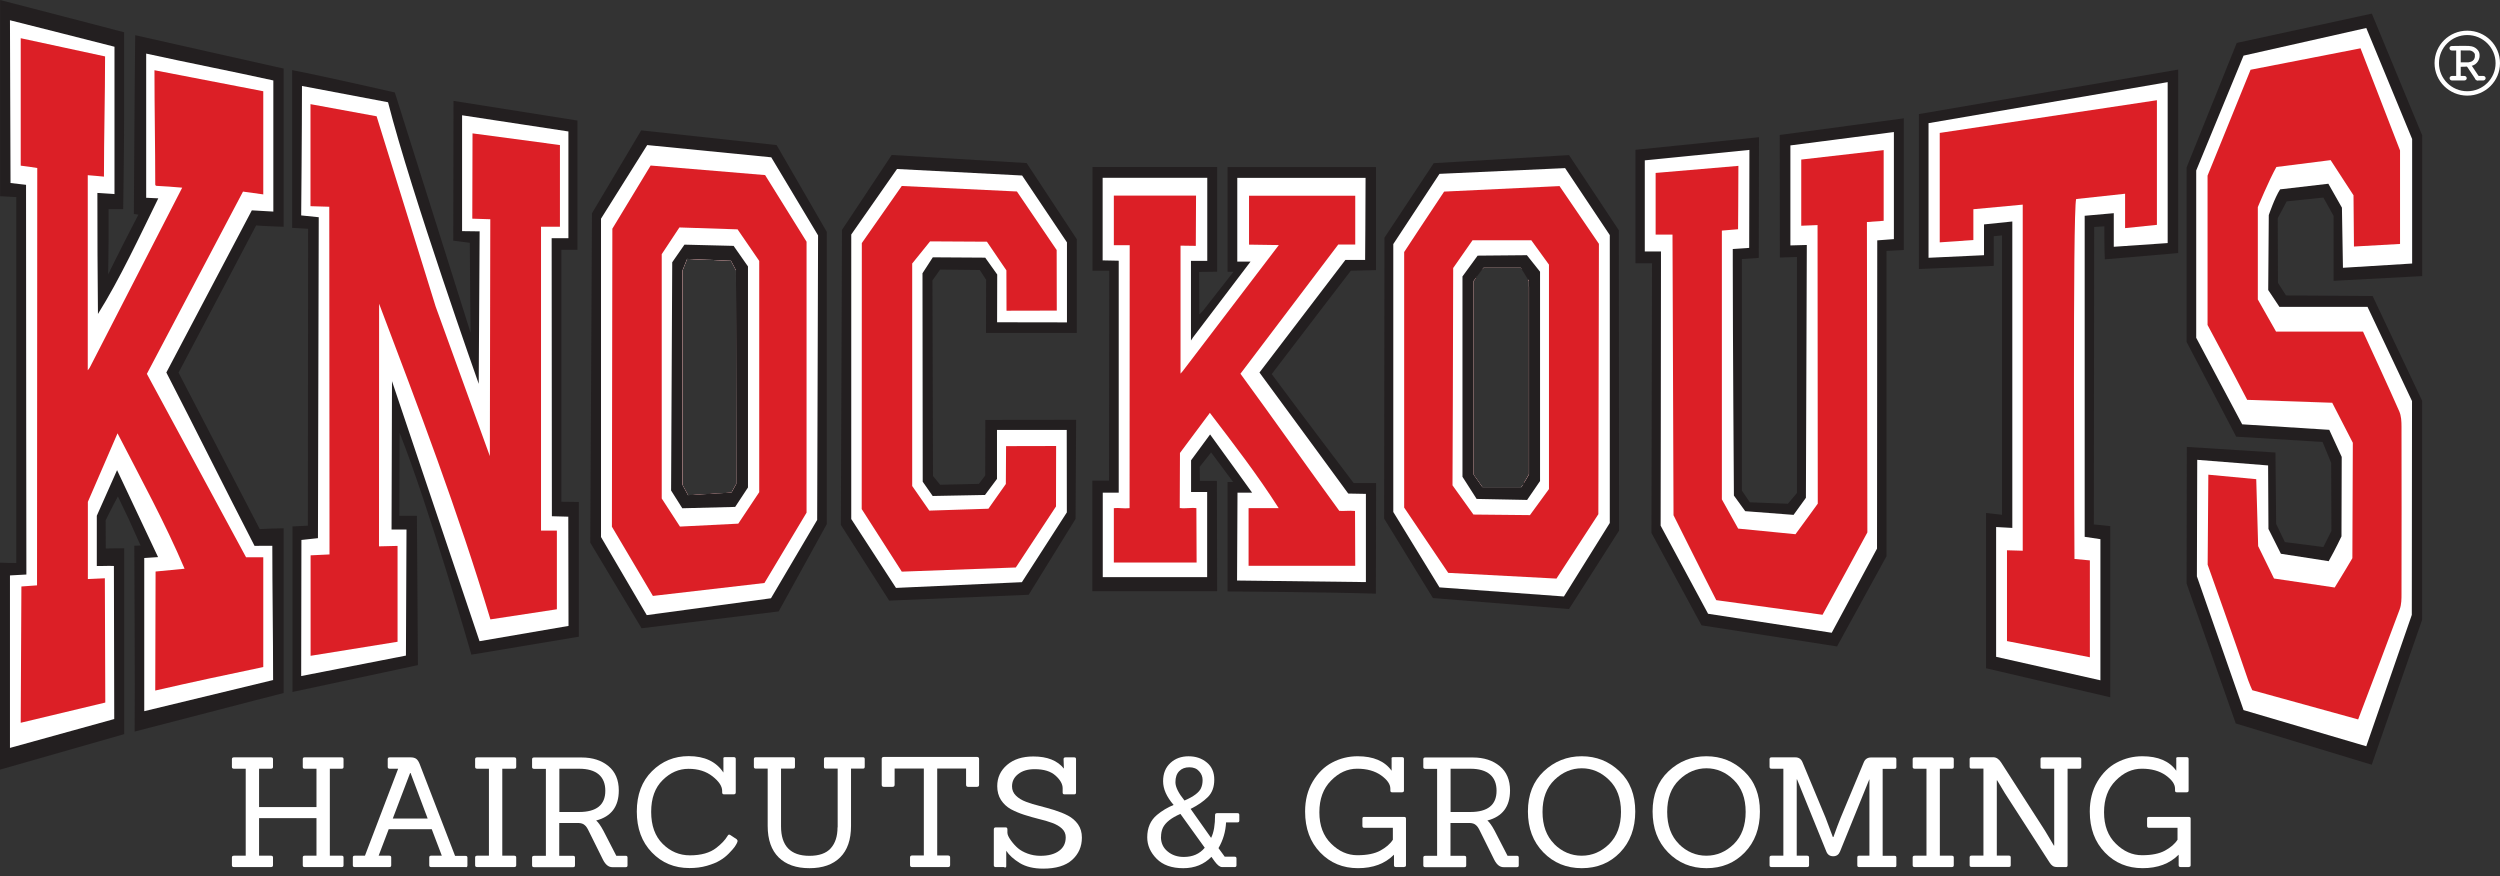 <svg fill="none" height="68" viewBox="0 0 194 68" width="194" xmlns="http://www.w3.org/2000/svg"><rect x="0" y="0" width="194" height="68" fill="#333333" stroke="none"/><g fill="#231f20"><path d="m8.207 42.563c.395 0 1.063-.026 1.432-.017v7.046 7.377c-1.59.454-8.005 2.293-9.639 2.756 0-2.668 0-5.502 0-8.145v-7.918c.237.018.975.026 1.265.026 0-4.657 0-9.749 0-14.405v-13.987c-.264 0-1.002-.07-1.256-.07v-15.225c1.608.419 3.207.837 4.806 1.247 1.599.419 3.207.828 4.815 1.256v6.775c0 2.258-.07 6.95-.07 6.95h-1.133v2.285c0 .776-.035 2.764-.035 2.764s.141-.218.185-.366c.36-.715.712-1.421 1.063-2.119.351-.698 1.098-2.136 1.098-2.136l-.351-.052s.07-11.545.105-13.874c1.915.427 3.822.863 5.729 1.291 1.915.436 3.866.863 5.79 1.299v12.278c-.554-.018-1.511-.052-2.135-.105-1.01 1.918-1.959 3.724-2.97 5.642-1.01 1.927-2.03 3.854-3.049 5.781 1.046 2.023 2.1 4.037 3.146 6.061 1.046 2.023 2.1 4.046 3.154 6.078.439-.026 1.441-.061 1.854-.061v12.784c-1.889.471-9.586 2.494-11.563 2.991.035-2.511-.026-14.423-.026-14.423s.281 0 .483-.017c-.193-.41-.694-1.587-.94-2.102-.237-.506-.545-1.134-.817-1.7-.387.706-.949 1.849-.949 1.849s0 1.491.009 2.189z"/><path d="m184.062 59.349-10.57-3.209-3.813-10.857.017-10.604 6.88.436.053 5.537.676 1.413 2.988.384.624-1.247-.018-5.284-.668-1.622-6.704-.41-3.848-7.351v-13.542s2.627-6.514 3.892-9.662c3.418-.741 10.483-2.276 10.483-2.276l3.91 9.453v10.918l-6.88.366v-5.04l-.791-1.421-2.847.296-.694 1.308.018 5.014.623.977 6.722.044 3.84 8.127v17.004l-3.91 11.249z"/><path d="m43.565 38.935c.439 0 .914.017 1.353.017v10.455l-8.339 1.395s-3.339-11.624-5.571-17.213c0 2.075-.018 6.435-.018 6.435h1.362l.079 11.589-9.736 2.084v-12.845l1.195-.061s.018-15.391.018-23.038c-.439-.017-.712-.052-1.239-.07v-12.243c2.724.532 7.97 1.735 7.97 1.735l5.878 18.643s-.061-4.866-.061-6.976c-.448-.052-.738-.105-1.283-.166 0-3.523.018-7.194.018-10.848 3.216.506 6.405 1.012 9.621 1.526v10.028c-.501 0-.571 0-1.248 0v19.559z"/><path d="m94.431 21.085-1.379.017.018 3.026v.27l.264-.262 2.381-3.043h-.457s0-5.276 0-8.127h11.519v7.996l-1.951.044s-4.094 5.328-6.141 8.023c2.082 2.817 6.361 8.458 6.361 8.458h1.74s-.018 5.642-.018 8.581c-3.831-.122-11.51-.174-11.51-.174v-8.493h.43l-1.705-2.293-.887 1.116.018 1.09h1.318l.018 8.563h-9.683v-8.581h1.292l.018-16.289h-1.3v-8.049h9.674v8.118z"/><path d="m128.204 20.431h-1.291v-8.807c3.172-.323 6.344-.645 9.586-.977 0 3.148-.018 9.365-.018 9.365l-1.309.087v17.972l.615.907 2.952.113.703-.837v-18.312l-1.326.044s-.009-6.313-.009-9.514c3.172-.427 6.361-.855 9.63-1.291v10.22l-1.344.07v23.692l-3.84 7.002-10.518-1.639-3.883-7.168.043-20.911z"/><path d="m163.756 54.108c-3.277-.767-9.639-2.25-9.639-2.25v-12.051l1.239.14v-21.678l-.641.061v2.302s-3.849.166-5.808.244v-12.025c6.678-1.142 13.347-2.293 20.121-3.453v14.24c-1.898.166-3.717.323-5.694.488-.044-.837-.035-2.564-.035-2.564l-.791.052-.026 23.082 1.274.131v13.263z"/><path d="m83.56 25.837h-7.047l.009-4.125-.492-.759-3.075-.035-.598.846.044 15.173.554.68 3.005-.07.492-.645.009-4.316 7.047-.009-.044 7.691-3.638 5.886-10.825.454-3.752-5.877.088-22.89 3.857-5.816 10.474.628 3.893 5.912z"/><path d="m52.948 37.601v-16.586l.369-.924 3.409.14.387.741.026 16.577-.378.68-3.383.201-.439-.82zm11.203-19.62-3.884-6.723-10.509-1.142-3.822 6.435-.132 25.558 3.98 6.645 10.641-1.308 3.734-6.776v-22.698z"/><path d="m114.349 21.818.114-.157c.115-.323.317-.61.659-.872h2.891c.36.253.536.576.598.968l.035.061v15.007l-.325.549c-.035.096-.071.201-.106.296h-.07l-.088.14h-3.031l-.686-.977v-15.016zm11.273-3.95c-1.309-1.979-2.574-3.889-3.866-5.834-3.506.209-7.011.419-10.5.628-1.3 1.962-3.822 5.781-3.822 5.781l-.026 21.8 3.787 6.165 10.561.855 3.884-6.087-.018-23.3z"/></g><path d="m.765 1.569c2.785.706 5.439 1.369 8.119 2.058v11.432c-.431-.026-.791-.052-1.327-.087 0 3.052.009 6.366.044 9.392 1.687-2.686 3.269-6.095 4.683-8.973-.413-.026-.527-.017-.94-.044 0-3.662 0-7.325 0-11.188 3.383.741 6.537 1.352 9.867 2.084v10.176c-.58-.035-1.089-.061-1.669-.096-2.197 4.168-4.393 8.336-6.634 12.583 2.267 4.395 4.569 9.043 6.845 13.455.518-.018.8 0 1.379-.009 0 3.584.061 6.784.061 10.42-3.286.793-6.607 1.596-9.999 2.416v-11.886c.281-.017.615-.035 1.072-.07-.993-2.075-2.135-4.561-3.181-6.749-.562 1.264-1.573 3.54-1.573 3.54v3.898c.36.017.87-.026 1.327 0 0 4.046.026 7.743.026 11.877-2.654.733-5.325 1.474-8.092 2.241v-13.385c.395-.026 1.274-.07 1.274-.07s-.026-20.204-.026-30.241c-.51-.052-.712-.087-1.204-.14 0-4.151-.044-8.319-.044-12.635z" fill="#fff"/><path d="m174.099 4.317 9.524-2.145 3.559 8.615v9.662l-5.369.331-.079-4.665-1.054-1.857s-2.487.288-3.743.436c-.422.645-.879 1.997-.879 1.997l-.044 5.816.87 1.308h6.836c.307.636 3.453 7.307 3.453 7.307l-.017 16.594-3.533 10.194-9.524-2.808-3.62-10.377.026-9.043 5.5.436.027 4.927.966 1.927s2.381.366 3.708.576c.554-.985.993-1.927.993-1.927l.018-6.165-.967-2.102-6.757-.427-3.567-6.714v-12.984z" fill="#fff"/><path d="m42.843 40.06 1.256.035.018 8.476-6.906 1.186-6.792-20.178-.035 11.511h1.16l-.044 9.784-8.128 1.587.018-10.56 1.283-.14.061-24.904-1.362-.14s.061-6.697.061-10.046c2.232.419 4.411.837 6.678 1.264 1.81 7.098 7.038 21.852 7.038 21.852l.07-11.833-1.362-.018s0-3.131 0-4.578v-4.412c2.803.427 5.5.837 8.251 1.256v8.284h-1.3l.018 21.565z" fill="#fff"/><path d="m105.95 20.17h-1.547s-4.419 5.781-6.669 8.738c2.241 3.035 6.889 9.392 6.889 9.392l1.371.026v6.845l-9.999-.122.035-6.819h1.133s-2.153-3-3.26-4.517c-.553.75-1.028 1.395-1.476 2.006v2.459h1.248v6.61h-8.101v-6.558h1.239v-17.998l-1.248-.026v-6.409h8.119v6.444h-1.265v6.183l.167-.253 4.455-5.869h-1.028s0-4.299 0-6.497h9.955c0 2.006-.035 6.357-.035 6.357z" fill="#fff"/><path d="m128.901 19.515h-1.265v-7.072c2.653-.262 5.333-.532 8.119-.811 0 2.511-.018 7.604-.018 7.604l-1.274.087v1.212c0 5.398.088 17.92.088 17.92l.878 1.212 3.752.288.958-1.325.07-19.62-1.274.035s0-5.119 0-7.761c2.61-.34 5.272-.68 8.031-1.038v8.31l-1.291.096-.018 23.919-3.515 6.531-9.595-1.474-3.681-6.837s.026-13.638.026-19.978v-1.291z" fill="#fff"/><path d="m168.211 18.862c-1.353.096-2.697.192-4.182.288v-2.607c-.835.079-1.52.14-2.258.201v24.913l1.221.183v10.952c-2.715-.61-5.378-1.212-8.093-1.823v-10.072l1.257.07s0-15.844 0-23.78c-.747.079-1.415.14-2.197.227v2.389c-1.493.07-2.855.131-4.305.201v-10.447c6.15-1.055 12.301-2.11 18.557-3.183v12.496z" fill="#fff"/><path d="m66.058 18.198 3.55-5.084 9.709.506 3.479 5.188v6.209l-5.421-.009.009-3.706-.931-1.308-4.068-.026-.8 1.238.018 16.176.773 1.107 4.059-.079.931-1.247v-3.802h5.412l.009 6.401-3.488 5.415-9.771.445-3.471-5.345z" fill="#fff"/><path d="m52.947 37.601v-16.585l.369-.924 3.409.14.387.741.026 16.577-.378.68-3.383.201-.439-.82zm6.906-25.393-9.63-.951-3.585 5.712v24.704l3.55 6.06 9.639-1.308 3.585-6.078.07-22.079-3.638-6.069z" fill="#fff"/><path d="m114.348 21.818.115-.157c.114-.323.316-.61.659-.872h2.89c.361.253.536.576.598.968l.035.061v15.007l-.325.549c-.035.096-.07.201-.106.296h-.07l-.088.14h-3.031l-.685-.977v-15.016zm7.091-8.772-9.735.445-3.585 5.45v20.789l3.585 5.851 9.656.706 3.559-5.703v-22.341l-3.48-5.215z" fill="#fff"/><path d="m8.084 13.708c-.483-.035-.808-.087-1.274-.113v14.911.227s.07-.079.141-.183c2.372-4.613 4.736-9.217 7.187-13.987-.756-.061-1.344-.113-1.986-.14-.061 0-.105-.052-.105-.113 0-2.851-.061-5.912-.061-8.86 2.803.541 5.702 1.107 8.444 1.631v8.005c-.633-.087-1.019-.148-1.573-.218-2.487 4.735-4.929 9.322-7.46 14.144 2.539 4.7 5.105 9.444 7.697 14.231h1.336v8.52c-2.759.576-5.571 1.177-8.383 1.823 0-3.008.026-6.217.026-9.235.782-.07 1.3-.131 2.249-.218-1.52-3.575-3.357-6.924-5.202-10.508-1.309 3.034-2.302 5.319-2.302 5.319v5.991l1.318-.061.035 9.644s-4.332 1.029-6.564 1.57l.053-10.577 1.213-.087s.018-21.521.018-32.386c-.448-.07-.764-.122-1.283-.183 0-3.192 0-6.584 0-9.889 2.214.488 4.42.942 6.546 1.413 0 3.096-.088 6.217-.088 9.348z" fill="#dc1f26"/><path d="m174.636 5.415s5.702-1.116 8.54-1.666c.58 1.491 3.067 7.926 3.067 7.926v7.255l-3.576.201-.035-3.976-1.775-2.729s-2.715.349-4.209.532c-.58 1.029-1.441 3.113-1.441 3.113v7.168l1.415 2.494h6.748c.957 2.093 1.906 4.125 2.811 6.183.159.357.176.802.176 1.212.009 4.308.009 8.624 0 12.932 0 .41 0 .846-.14 1.221-1.037 2.808-2.109 5.607-3.225 8.546-2.715-.75-5.43-1.5-8.216-2.267-.096-.227-.219-.488-.316-.767-.958-2.843-3.146-8.973-3.146-8.973l.053-6.985 3.717.349.149 5.197 1.23 2.511s3.085.462 4.71.698c.492-.785 1.371-2.276 1.371-2.276l.035-8.956-1.599-3.104s-4.35-.148-6.599-.227c-.975-1.892-3.075-5.808-3.075-5.808v-11.589l3.33-8.197z" fill="#dc1f26"/><path d="m38.012 35.386.035-18.373-1.397-.044.018-6.619 6.783.907v6.34h-1.467v23.579h1.23v6.104c-1.713.262-3.409.514-5.158.785-2.504-8.354-5.58-16.42-8.637-24.495 0 6.226-.009 18.827-.009 18.827l1.441-.035v7.438l-6.748 1.09v-7.796l1.467-.07-.018-26.98-1.458-.044v-7.918l5.131.942 4.578 14.754 4.209 11.615z" fill="#dc1f26"/><path d="m96.925 15.19h8.242v3.784h-1.318s-5.052 6.679-7.591 10.028c2.548 3.479 5.096 7.116 7.67 10.639.334.035.721-.035 1.222.009 0 1.343.017 2.878.017 4.255h-8.277c0-1.465 0-3.052 0-4.473h2.337c-1.687-2.642-3.479-4.953-5.342-7.395-.782 1.038-2.32 3.113-2.32 3.113s-.018 2.939-.018 4.273c.474.061.861-.044 1.292.009 0 1.343.018 2.869.018 4.221h-6.423v-4.221c.413-.044.764.052 1.221 0 0-6.749.009-20.405.009-20.405h-1.23s0-2.59 0-3.846h6.379c0 1.238-.018 3.898-.018 3.898l-1.186-.017v9.932l.176-.201 7.451-9.775-2.311-.035v-3.784z" fill="#dc1f26"/><path d="m133.178 46.565c-1.072-2.084-3.313-6.584-3.313-6.584l-.079-21.774h-1.309v-4.787c2.109-.183 4.226-.357 6.423-.549 0 1.657-.026 4.918-.026 4.918l-1.257.105v20.858c.36.645.8 1.43 1.265 2.267 1.459.14 2.918.288 4.447.436.492-.654 1.73-2.372 1.73-2.372l-.017-21.617-1.265.052s0-3.436 0-5.136c2.126-.244 4.208-.48 6.396-.733v5.485l-1.3.096.035 24.085s-3.277 6.052-3.479 6.392c-2.716-.375-5.404-.75-8.234-1.134z" fill="#dc1f26"/><path d="m167.358 17.449c-.799.078-1.546.157-2.451.253v-2.668c-1.389.148-2.601.279-3.796.41-.281.811-.132 27.93-.132 27.93l1.195.113v7.517c-2.17-.427-4.261-.837-6.432-1.256v-7.046l1.222.035s0-17.867 0-26.858c-1.283.122-2.505.235-3.831.357v2.389c-.923.061-1.731.122-2.61.183v-8.493c5.597-.846 11.177-1.683 16.853-2.538v9.679z" fill="#dc1f26"/><path d="m69.977 14.432 8.936.427 3.084 4.543.009 4.7-3.901.009-.009-3.131-1.511-2.224-4.411-.026-1.388 1.718v17.266l1.327 1.91 4.587-.148 1.353-1.918.018-2.939 3.884-.009-.009 4.691-3.119 4.735-8.848.323-3.111-4.857.009-20.64z" fill="#dc1f26"/><path d="m53.388 38.421-.439-.82v-16.586l.369-.924 3.409.14.387.741.026 16.577-.378.68-3.383.201zm5.984-24.835-8.883-.741-2.97 4.901-.035 23.126 3.181 5.372 8.655-1.003 3.269-5.459v-21.024z" fill="#dc1f26"/><path d="m118.224 37.671h-.07l-.088.14h-3.031l-.685-.977v-15.016l.114-.157c.114-.323.316-.61.659-.872h2.891c.36.253.536.576.597.968l.035.061v15.007l-.325.549c-.035.096-.07.201-.105.296zm2.786-23.23c-3.014.14-5.949.288-8.945.427-.861 1.273-3.102 4.691-3.102 4.691v19.829l3.418 5.066 8.4.445 3.251-4.997.044-20.98c-1.028-1.508-2.038-2.991-3.057-4.482z" fill="#dc1f26"/><path d="m53.389 38.421-.439-.82v-16.585l.369-.924 3.409.14.387.741.026 16.577-.378.68-3.383.201zm3.84-20.623-4.508-.148-1.371 2.075v18.957l1.415 2.18 4.525-.227 1.626-2.442v-17.946l-1.687-2.459z" fill="#fff"/><path d="m118.654 22.253v14.562l-.325.549c-.036.096-.071.201-.106.296h-.07l-.088.14h-3.031l-.686-.977v-15.016l.114-.157c.115-.323.317-.61.659-.872h2.891c.36.253.536.576.598.968l.035.061v.436zm.184-3.61h-4.569c-.553.802-1.028 1.474-1.502 2.154 0 5.032-.053 16.865-.053 16.865l1.625 2.267 4.385.044 1.476-2.023v-17.414c-.474-.663-.958-1.325-1.371-1.892z" fill="#fff"/><path d="m56.769 38.22-3.383.201-.439-.82v-16.585l.369-.924 3.409.14.387.741.026 16.577-.378.68zm.167-19.14-3.822-.096-.949 1.369-.088 17.71.87 1.378 4.103-.105.993-1.509v-17.152l-1.116-1.596z" fill="#231f20"/><path d="m118.654 22.253v14.562l-.325.549-.176.296-.087.14h-3.032l-.685-.977v-15.016l.114-.157.659-.872h2.891l.597.968.036.061v.436zm-.184-2.45-3.805.035-1.177 1.613v15.548l1.098 1.718 3.919.078s.685-.994 1.002-1.465v-16.245l-1.028-1.291z" fill="#231f20"/><g fill="#fff"><path d="m191.46 2.72c-1.212 0-2.196.977-2.196 2.18s.984 2.18 2.196 2.18c1.213 0 2.197-.977 2.197-2.18s-.984-2.18-2.197-2.18zm0 4.7c-1.397 0-2.539-1.125-2.539-2.52s1.133-2.52 2.539-2.52 2.54 1.125 2.54 2.52-1.134 2.52-2.54 2.52z"/><path d="m190.6 3.872v2.154c0 .087.079.183.176.174.096 0 .176-.078.176-.174v-2.154c0-.087-.08-.174-.176-.174-.097 0-.176.078-.176.174z"/><path d="m190.239 3.924c.422-.009.853-.017 1.283-.009h.097.035c.026 0 .044.009.07.017.018 0 .035.009.053.017.009 0 .018 0 .026.009-.035-.017.027 0 0 0 .035.017.071.035.106.061.009 0 .035.017 0 0 0 0 .017.009.017.017.009.009.027.026.035.035.018.017.036.035.044.052 0 .009.009.017.018.026 0 0 0 .017.009.017 0-.026.017.035 0 0 0 .017.009.035.017.052v.026s0 .044 0 .017 0 .009 0 .017v.035.052.035c0 .026.009-.044 0 0 0 .044-.017.078-.026.113 0 0 0 .026-.009.026 0 .017-.017.035-.026.052s-.018.035-.027.044c0 .009-.017.017-.026.026-.017.017-.026.026-.044.044 0 0-.017.009-.017.017-.018.009-.036.026-.053.035l-.062.026c-.008 0-.017 0-.026.009-.018 0-.035.009-.053.017-.044.009-.088.017-.123.026 0 0-.017 0-.026 0 .026 0 .026 0 .017 0 0 0-.008 0-.017 0-.018 0-.035 0-.044 0-.035 0-.07 0-.105 0-.08 0-.159 0-.238 0-.096 0-.193 0-.29 0-.088 0-.184.078-.175.174 0 .096.079.174.175.174.229 0 .466 0 .703-.026.194-.026.387-.07.536-.183.158-.122.264-.288.308-.488.035-.192.026-.41-.097-.567-.123-.166-.299-.279-.501-.323-.149-.035-.307-.035-.465-.035-.15 0-.29 0-.44 0-.211 0-.43 0-.641.009-.088 0-.185.078-.176.174 0 .096.079.174.176.174z"/><path d="m191.444 5.171c.193.288.378.567.571.855.027.044.053.078.079.122.053.078.158.113.237.061.08-.052.115-.157.062-.235-.193-.288-.378-.567-.571-.855-.027-.044-.053-.078-.079-.122-.053-.078-.158-.113-.237-.061-.08.052-.115.157-.062.235z"/><path d="m190.266 6.243h.852.123c.088 0 .184-.078.176-.174 0-.096-.079-.174-.176-.174-.281 0-.562 0-.852 0h-.123c-.088 0-.185.078-.176.174 0 .096.079.174.176.174z"/><path d="m192.261 6.243h.448c.088 0 .176-.078.176-.174s-.079-.174-.176-.174h-.448c-.088 0-.185.078-.176.174 0 .096.079.174.176.174z"/><path d="m26.518 67.284h-2.882c-.097 0-.141-.044-.141-.14v-.602c0-.096.044-.14.141-.14h.923v-2.913h-4.455v2.913h.923c.105 0 .158.044.158.14v.602c0 .096-.053.14-.158.14h-2.873c-.105 0-.158-.044-.158-.14v-.602c0-.096.053-.14.158-.14h.914v-6.749h-.914c-.105 0-.158-.044-.158-.14v-.602c0-.096.053-.14.158-.14h2.873c.105 0 .158.044.158.14v.602c0 .096-.053.14-.158.14h-.923v2.974h4.455v-2.974h-.923c-.097 0-.141-.044-.141-.14v-.602c0-.096.044-.14.141-.14h2.882c.097 0 .141.044.141.14v.602c0 .096-.044.14-.141.14h-.923v6.749h.923c.097 0 .141.044.141.14v.602c0 .096-.044.14-.141.14z"/><path d="m33.186 63.517-1.327-3.532h-.035l-1.344 3.532zm2.97 3.767h-2.706c-.097 0-.141-.044-.141-.14v-.602c0-.096.044-.14.141-.14h.835l-.782-2.058h-3.339l-.782 2.058h.835c.097 0 .141.044.141.14v.602c0 .096-.044.14-.141.14h-2.697c-.097 0-.141-.044-.141-.14v-.602c0-.096.044-.14.141-.14h.8l2.575-6.749h-.65c-.105 0-.158-.044-.158-.14v-.602c0-.096.053-.14.158-.14h1.625c.193 0 .334.044.439.122.097.079.184.209.255.392l2.75 7.133h.817c.097 0 .141.044.141.14v.602c0 .096-.044.14-.141.14z"/><path d="m39.9 67.284h-2.873c-.105 0-.158-.044-.158-.14v-.602c0-.096.053-.14.158-.14h.914v-6.749h-.914c-.105 0-.158-.044-.158-.14v-.602c0-.096.053-.14.158-.14h2.873c.105 0 .158.044.158.14v.602c0 .096-.053.14-.158.14h-.923v6.749h.923c.105 0 .158.044.158.14v.602c0 .096-.053.14-.158.14z"/><path d="m43.406 63.011h1.529c1.353 0 2.038-.549 2.038-1.648 0-1.099-.676-1.709-2.038-1.709h-1.529v3.366zm5.158 4.282h-1.046c-.29 0-.527-.192-.721-.567l-1.125-2.267c-.097-.201-.193-.349-.307-.436-.105-.096-.255-.148-.448-.157h-1.52v2.546h1.081c.097 0 .141.044.141.14v.602c0 .096-.044.14-.141.14h-3.031c-.105 0-.158-.044-.158-.14v-.602c0-.096.053-.14.158-.14h.914v-6.749h-.914c-.105 0-.158-.044-.158-.14v-.602c0-.096.053-.14.158-.14h3.69c.852 0 1.546.227 2.082.671.536.445.8 1.081.8 1.892 0 1.247-.589 2.023-1.757 2.328.149.122.343.384.562.793l1.002 1.945h.729c.097 0 .141.044.141.14v.602c0 .096-.044.14-.141.14z"/><path d="m57.175 65.139s.061.07.061.113-.018.105-.053.174c-.035.079-.097.174-.176.296-.088.122-.237.288-.448.506-.211.218-.448.401-.703.549-.255.157-.589.288-1.01.41-.422.122-.87.174-1.344.174-1.169 0-2.135-.401-2.917-1.212-.782-.811-1.169-1.866-1.169-3.174s.395-2.354 1.177-3.131 1.731-1.169 2.847-1.169c1.239 0 2.135.427 2.697 1.273v-1.055c-.026-.096.018-.14.132-.14h.668c.105 0 .158.044.158.14v2.59c0 .105-.053.157-.158.157h-.756c-.097 0-.141-.052-.141-.157v-.105c0-.366-.246-.741-.747-1.134-.501-.392-1.116-.584-1.863-.584s-1.415.288-2.003.872c-.598.584-.896 1.404-.896 2.468 0 1.064.299 1.892.896 2.485.597.593 1.3.889 2.109.889.87 0 1.555-.192 2.056-.584.387-.305.677-.602.861-.916.061-.122.141-.14.229-.07l.501.331z"/><path d="m65.003 64.197v-4.552h-.923c-.097 0-.141-.044-.141-.14v-.602c0-.096.044-.14.141-.14h2.882c.097 0 .141.044.141.14v.602c0 .096-.044.14-.141.14h-.923v4.447c0 1.073-.281 1.883-.844 2.442-.562.558-1.353.837-2.381.837s-1.819-.279-2.39-.837c-.562-.558-.852-1.369-.852-2.442v-4.447h-.914c-.105 0-.158-.044-.158-.14v-.602c0-.096.053-.14.158-.14h2.873c.105 0 .158.044.158.14v.602c0 .096-.053.14-.158.14h-.923v4.482c0 1.517.738 2.285 2.205 2.285.747 0 1.3-.192 1.652-.584s.527-.933.527-1.622z"/><path d="m73.561 67.284h-2.785c-.105 0-.158-.052-.158-.157v-.584c0-.105.053-.157.158-.157h.914v-6.749h-2.267v1.256c0 .113-.053.166-.167.166h-.668c-.114 0-.167-.052-.167-.166v-1.997c0-.105.053-.157.167-.157h7.223c.114 0 .167.052.167.157v1.997c0 .113-.053.166-.167.166h-.685c-.105 0-.158-.052-.158-.166v-1.256h-2.24v6.749h.835c.114 0 .167.052.167.157v.584c0 .105-.053.157-.167.157z"/><path d="m77.946 67.284h-.668c-.105 0-.158-.043-.158-.14v-2.782c0-.105.053-.157.158-.157h.756c.097 0 .141.052.141.157v.253c0 .148.088.349.272.602s.369.453.554.61c.184.157.43.296.738.41.308.113.641.174 1.002.174.615 0 1.098-.131 1.441-.384.351-.253.518-.602.518-1.055 0-.262-.097-.488-.29-.671s-.448-.331-.764-.445c-.307-.113-.659-.218-1.037-.305-.378-.096-.756-.201-1.133-.323-.378-.122-.721-.27-1.037-.436-.307-.174-.562-.41-.764-.715-.193-.305-.29-.663-.29-1.073 0-.663.255-1.212.764-1.648.51-.436 1.186-.654 2.038-.654 1.081 0 1.871.314 2.372.942l-.026-.733c0-.096.053-.14.158-.14h.668c.097 0 .141.044.141.14v2.59c0 .096-.044.14-.141.14h-.756c-.097 0-.141-.044-.141-.14v-.331c0-.323-.184-.654-.554-.985-.369-.331-.905-.497-1.617-.497-.527 0-.949.122-1.274.375-.325.253-.483.567-.483.959 0 .279.097.514.299.715s.457.357.782.48c.316.122.668.227 1.054.323.387.096.764.209 1.151.323.387.122.738.262 1.054.427.316.166.58.392.782.68.202.288.299.628.299 1.029 0 .698-.255 1.273-.756 1.727-.501.453-1.256.68-2.249.68-.738 0-1.344-.148-1.819-.436-.474-.296-.826-.61-1.046-.951v1.169c.009.096-.035.14-.132.14z"/><path d="m93.199 61.154c.079-.166.123-.375.123-.628 0-.253-.088-.48-.272-.68-.176-.201-.431-.305-.756-.305s-.589.096-.782.296c-.202.201-.299.488-.299.863 0 .375.237.846.703 1.421.712-.305 1.133-.628 1.283-.959zm-3.11 3.793c0 .471.176.846.518 1.125.343.288.764.427 1.256.427.685 0 1.23-.235 1.625-.715l-1.889-2.625c-.703.305-1.16.663-1.362 1.081-.097.218-.141.445-.141.698zm5.711 2.337h-.967c-.167 0-.36-.148-.571-.436l-.255-.357c-.571.584-1.292.881-2.188.881-.896 0-1.582-.244-2.065-.733-.483-.488-.729-1.046-.729-1.665 0-.733.255-1.317.756-1.735.387-.323.826-.584 1.292-.776-.545-.628-.817-1.238-.817-1.84s.193-1.073.571-1.421c.378-.349.852-.514 1.406-.514s1.028.157 1.415.48c.387.314.58.759.58 1.334s-.167 1.02-.501 1.352c-.334.331-.773.637-1.335.916l1.59 2.25c.211-.419.308-1.012.308-1.779 0-.096.053-.14.158-.14h1.582c.097 0 .141.044.141.14v.436c0 .096-.044.14-.141.14h-.887c-.035.715-.229 1.378-.589 1.997l.483.663h.756c.105 0 .158.044.158.14v.532c0 .096-.053.14-.158.14z"/><path d="m108.964 67.284h-.632c-.106 0-.159-.044-.159-.14v-.82c-.694.698-1.625 1.046-2.794 1.046-1.168 0-2.144-.401-2.926-1.212-.782-.811-1.177-1.866-1.177-3.183 0-.881.193-1.648.589-2.32.395-.663.896-1.16 1.511-1.482.606-.323 1.274-.488 1.977-.488 1.221 0 2.1.375 2.636 1.125v-.916c-.027-.096.017-.14.132-.14h.667c.106 0 .159.044.159.14v2.45c0 .096-.053.14-.159.14h-.755c-.097 0-.141-.044-.141-.14v-.14c0-.349-.237-.689-.72-1.038-.484-.34-1.099-.514-1.854-.514-.756 0-1.424.305-2.03.924-.606.61-.905 1.43-.905 2.459 0 1.029.308 1.84.914 2.433.606.602 1.283.898 2.038.898.756 0 1.345-.122 1.775-.357.431-.235.765-.514.976-.846v-.924h-2.224c-.096 0-.14-.052-.14-.157v-.549c0-.096.044-.14.14-.14h3.102c.097 0 .141.044.141.14v3.601c0 .096-.044.14-.141.14z"/><path d="m112.565 63.011h1.529c1.353 0 2.039-.549 2.039-1.648 0-1.099-.677-1.709-2.039-1.709h-1.529v3.366zm5.158 4.282h-1.046c-.289 0-.527-.192-.72-.567l-1.125-2.267c-.096-.201-.193-.349-.307-.436-.106-.096-.255-.148-.448-.157h-1.52v2.546h1.08c.097 0 .141.044.141.14v.602c0 .096-.044.14-.141.14h-3.031c-.106 0-.158-.044-.158-.14v-.602c0-.096.052-.14.158-.14h.914v-6.749h-.914c-.106 0-.158-.044-.158-.14v-.602c0-.096.052-.14.158-.14h3.69c.853 0 1.547.227 2.083.671s.799 1.081.799 1.892c0 1.247-.588 2.023-1.757 2.328.149.122.343.384.562.793l1.002 1.945h.729c.097 0 .141.044.141.14v.602c0 .096-.044.14-.141.14z"/><path d="m120.605 65.496c.606.602 1.327.907 2.135.907s1.52-.305 2.135-.907c.606-.602.914-1.439.914-2.494 0-1.055-.308-1.884-.931-2.485-.615-.602-1.327-.898-2.109-.898s-1.494.296-2.118.898c-.624.602-.931 1.43-.931 2.485 0 1.055.307 1.892.914 2.494zm6.291-2.52c0 1.299-.395 2.363-1.177 3.174s-1.775 1.221-2.97 1.221-2.188-.41-2.988-1.23c-.799-.82-1.195-1.875-1.195-3.174s.413-2.337 1.231-3.113c.825-.776 1.801-1.169 2.943-1.169s2.118.392 2.935 1.169 1.221 1.823 1.221 3.122z"/><path d="m130.279 65.496c.607.602 1.327.907 2.135.907.809 0 1.52-.305 2.136-.907.606-.602.913-1.439.913-2.494 0-1.055-.307-1.884-.931-2.485-.615-.602-1.327-.898-2.109-.898s-1.494.296-2.117.898c-.624.602-.932 1.43-.932 2.485 0 1.055.308 1.892.914 2.494zm6.291-2.52c0 1.299-.395 2.363-1.177 3.174s-1.775 1.221-2.97 1.221-2.188-.41-2.987-1.23c-.8-.82-1.195-1.875-1.195-3.174s.413-2.337 1.23-3.113c.826-.776 1.801-1.169 2.943-1.169 1.143 0 2.118.392 2.935 1.169s1.221 1.823 1.221 3.122z"/><path d="m147.035 67.284h-2.768c-.097 0-.14-.044-.14-.14v-.602c0-.096.043-.14.14-.14h.8v-5.921h-.009l-2.276 5.607c-.096.235-.272.357-.527.357s-.431-.122-.527-.357l-2.276-5.607h-.026v5.921h.799c.106 0 .158.044.158.14v.602c0 .096-.052.14-.158.14h-2.75c-.105 0-.158-.044-.158-.14v-.602c0-.096.053-.14.158-.14h.914v-6.749h-.914c-.105 0-.158-.044-.158-.14v-.602c0-.096.053-.14.158-.14h1.845c.273 0 .457.131.563.401l1.783 4.282.563 1.5h.044c.219-.619.404-1.107.553-1.474l1.793-4.299c.105-.27.298-.401.571-.401h1.827c.097 0 .141.044.141.14v.602c0 .096-.044.14-.141.14h-.922v6.749h.922c.097 0 .141.044.141.14v.602c0 .096-.044.14-.141.14z"/><path d="m151.455 67.284h-2.874c-.105 0-.158-.044-.158-.14v-.602c0-.096.053-.14.158-.14h.914v-6.749h-.914c-.105 0-.158-.044-.158-.14v-.602c0-.096.053-.14.158-.14h2.874c.105 0 .158.044.158.14v.602c0 .096-.053.14-.158.14h-.923v6.749h.923c.105 0 .158.044.158.14v.602c0 .096-.053.14-.158.14z"/><path d="m160.303 67.284h-.65c-.149 0-.272-.026-.36-.087-.088-.061-.176-.148-.255-.279l-3.462-5.372-.598-.994h-.026v5.842h.923c.105 0 .158.044.158.14v.602c0 .096-.053.14-.158.14h-2.874c-.105 0-.158-.044-.158-.14v-.602c0-.096.053-.14.158-.14h.914v-6.749h-.914c-.105 0-.158-.044-.158-.14v-.602c0-.096.053-.14.158-.14h1.679c.228 0 .43.131.606.401l3.409 5.302.686 1.151h.026v-5.965h-.923c-.096 0-.14-.044-.14-.14v-.602c0-.096.044-.14.14-.14h2.882c.097 0 .141.044.141.14v.602c0 .096-.044.14-.141.14h-.922v7.499c0 .096-.053.14-.158.14z"/><path d="m169.855 67.284h-.633c-.105 0-.158-.044-.158-.14v-.82c-.694.698-1.626 1.046-2.794 1.046-1.169 0-2.144-.401-2.926-1.212-.782-.811-1.177-1.866-1.177-3.183 0-.881.193-1.648.588-2.32.396-.663.896-1.16 1.512-1.482.606-.323 1.274-.488 1.976-.488 1.222 0 2.101.375 2.636 1.125v-.916c-.026-.096.018-.14.132-.14h.668c.106 0 .158.044.158.14v2.45c0 .096-.052.14-.158.14h-.756c-.096 0-.14-.044-.14-.14v-.14c0-.349-.237-.689-.721-1.038-.483-.34-1.098-.514-1.854-.514-.755 0-1.423.305-2.029.924-.607.61-.905 1.43-.905 2.459 0 1.029.307 1.84.913 2.433.607.602 1.283.898 2.039.898s1.344-.122 1.775-.357c.43-.235.764-.514.975-.846v-.924h-2.223c-.097 0-.14-.052-.14-.157v-.549c0-.096.043-.14.14-.14h3.102c.096 0 .14.044.14.14v3.601c0 .096-.044.14-.14.14z"/></g></svg>
